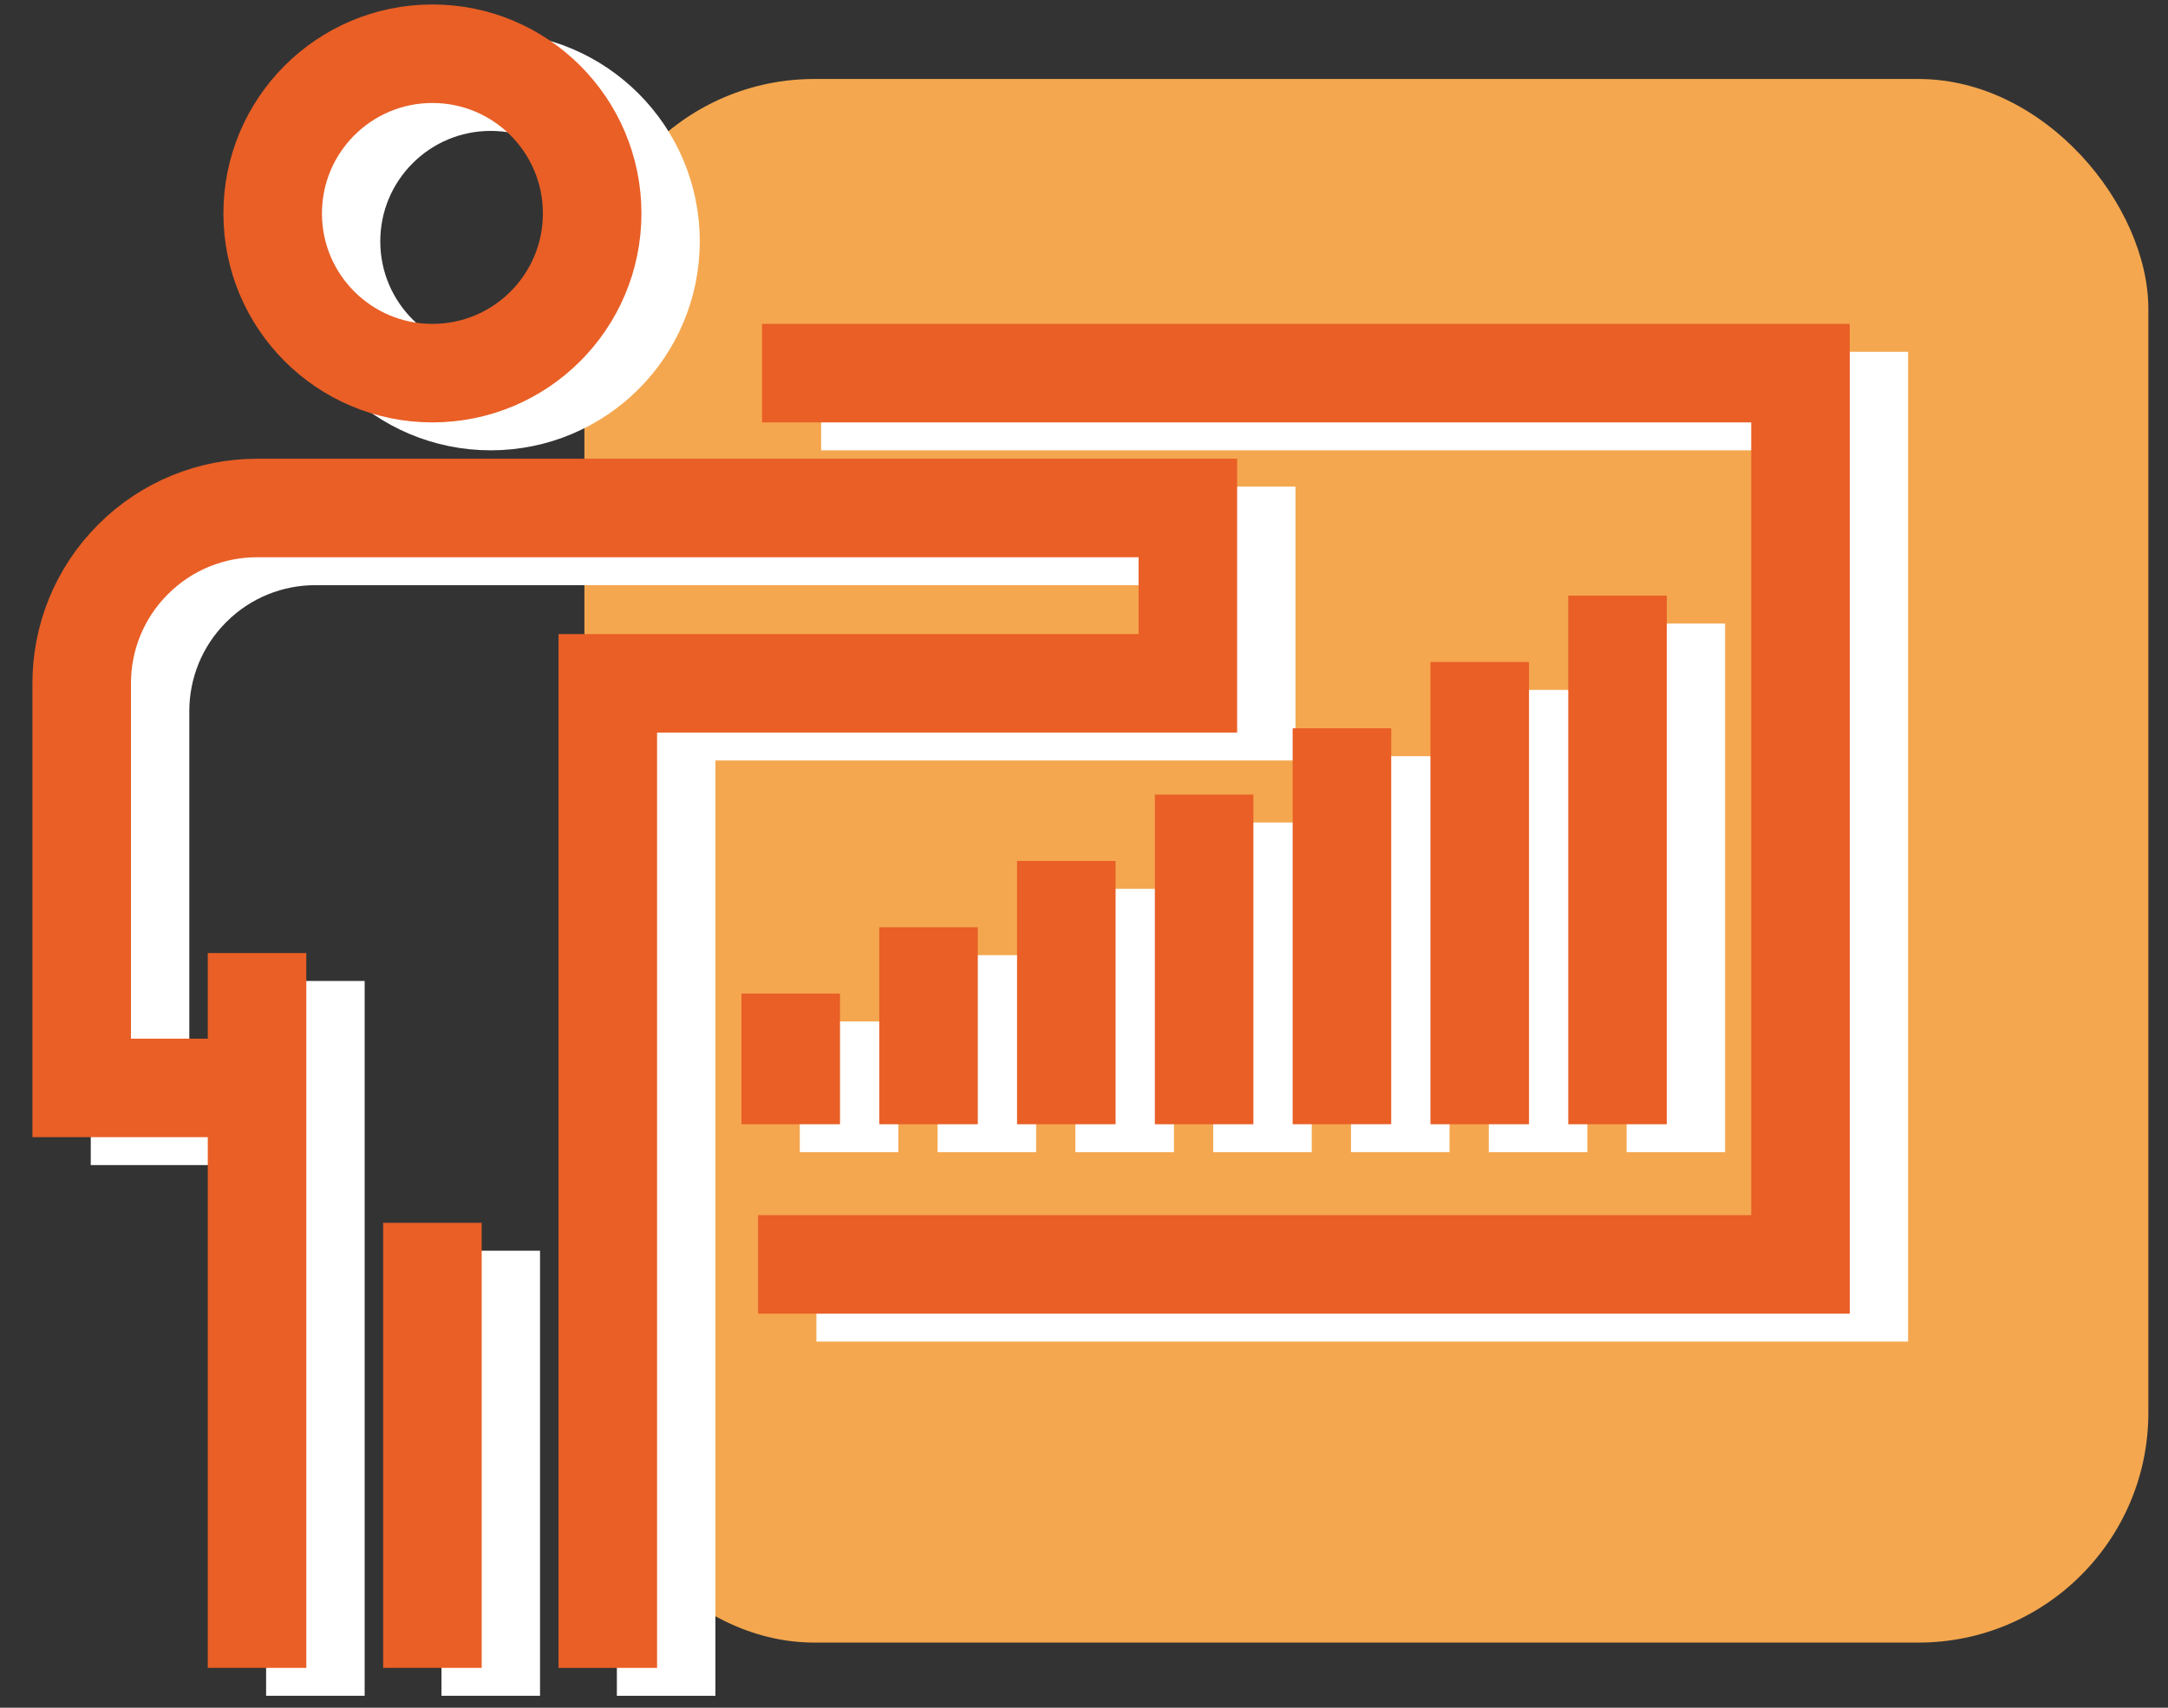 <?xml version="1.0" encoding="UTF-8"?>
<svg width="66px" height="52px" viewBox="0 0 66 52" version="1.1" xmlns="http://www.w3.org/2000/svg" xmlns:xlink="http://www.w3.org/1999/xlink">
    <rect x="0" y="0" width="66" height="52" fill="#333333" stroke="none"/>
    <title>training</title>
    <g id="Careers" stroke="none" stroke-width="1" fill="none" fill-rule="evenodd">
        <g id="NS_Careers_mh_2b" transform="translate(-685, -3748)">
            <g id="benefits" transform="translate(250, 2983.761)">
                <g id="belgium" transform="translate(0, 101.239)">
                    <g id="icons" transform="translate(83.987, 139.683)">
                        <g id="training" transform="translate(353.5, 524.953)">
                            <rect id="Rectangle" fill="#F4A74F" x="15.304" y="0.769" width="47.611" height="47.611" rx="7"></rect>
                            <g id="white" transform="translate(1.776, 0.85)" stroke="#FFFFFF" stroke-width="3">
                                <polyline id="Stroke-1" points="20.735 9.726 52.325 9.726 52.325 36.865 20.591 36.865"></polyline>
                                <path d="M15.54,4.863 C15.54,7.549 13.363,9.726 10.677,9.726 C7.991,9.726 5.814,7.549 5.814,4.863 C5.814,2.177 7.991,0 10.677,0 C13.363,0 15.54,2.177 15.54,4.863 Z" id="Stroke-5"></path>
                                <line x1="5.338" y1="49.15" x2="5.338" y2="27.384" id="Stroke-7"></line>
                                <line x1="10.677" y1="49.15" x2="10.677" y2="35.598" id="Stroke-10"></line>
                                <path d="M5.338,31.491 L0,31.491 L0,19.171 C0,17.804 0.521,16.439 1.564,15.396 C2.606,14.353 3.972,13.832 5.338,13.832 L33.675,13.832 L33.675,19.171 L16.016,19.171 L16.016,49.15" id="Stroke-13"></path>
                                <line x1="21.585" y1="28.618" x2="21.585" y2="32.597" id="Stroke-15"></line>
                                <line x1="25.78" y1="26.598" x2="25.78" y2="32.597" id="Stroke-17"></line>
                                <line x1="29.975" y1="24.579" x2="29.975" y2="32.597" id="Stroke-19"></line>
                                <line x1="34.17" y1="22.559" x2="34.17" y2="32.597" id="Stroke-21"></line>
                                <line x1="38.365" y1="20.54" x2="38.365" y2="32.596" id="Stroke-23"></line>
                                <line x1="42.56" y1="18.521" x2="42.56" y2="32.597" id="Stroke-25"></line>
                                <line x1="46.755" y1="16.501" x2="46.755" y2="32.597" id="Stroke-27"></line>
                            </g>
                            <g id="color" stroke="#E95F26" stroke-width="3">
                                <polyline id="Stroke-1" points="20.712 9.726 52.325 9.726 52.325 36.865 20.591 36.865"></polyline>
                                <path d="M15.54,4.863 C15.54,7.549 13.363,9.726 10.677,9.726 C7.991,9.726 5.814,7.549 5.814,4.863 C5.814,2.177 7.991,0 10.677,0 C13.363,0 15.54,2.177 15.54,4.863 Z" id="Stroke-5"></path>
                                <line x1="5.338" y1="49.15" x2="5.338" y2="27.384" id="Stroke-7"></line>
                                <line x1="10.677" y1="49.15" x2="10.677" y2="35.598" id="Stroke-10"></line>
                                <path d="M5.338,31.491 L0,31.491 L0,19.171 C0,17.804 0.521,16.439 1.564,15.396 C2.606,14.353 3.972,13.832 5.338,13.832 L33.675,13.832 L33.675,19.171 L16.016,19.171 L16.016,49.15" id="Stroke-13"></path>
                                <line x1="21.585" y1="28.618" x2="21.585" y2="32.597" id="Stroke-15"></line>
                                <line x1="25.78" y1="26.598" x2="25.78" y2="32.597" id="Stroke-17"></line>
                                <line x1="29.975" y1="24.579" x2="29.975" y2="32.597" id="Stroke-19"></line>
                                <line x1="34.17" y1="22.559" x2="34.17" y2="32.597" id="Stroke-21"></line>
                                <line x1="38.365" y1="20.54" x2="38.365" y2="32.596" id="Stroke-23"></line>
                                <line x1="42.56" y1="18.521" x2="42.56" y2="32.597" id="Stroke-25"></line>
                                <line x1="46.755" y1="16.501" x2="46.755" y2="32.597" id="Stroke-27"></line>
                            </g>
                        </g>
                    </g>
                </g>
            </g>
        </g>
    </g>
</svg>